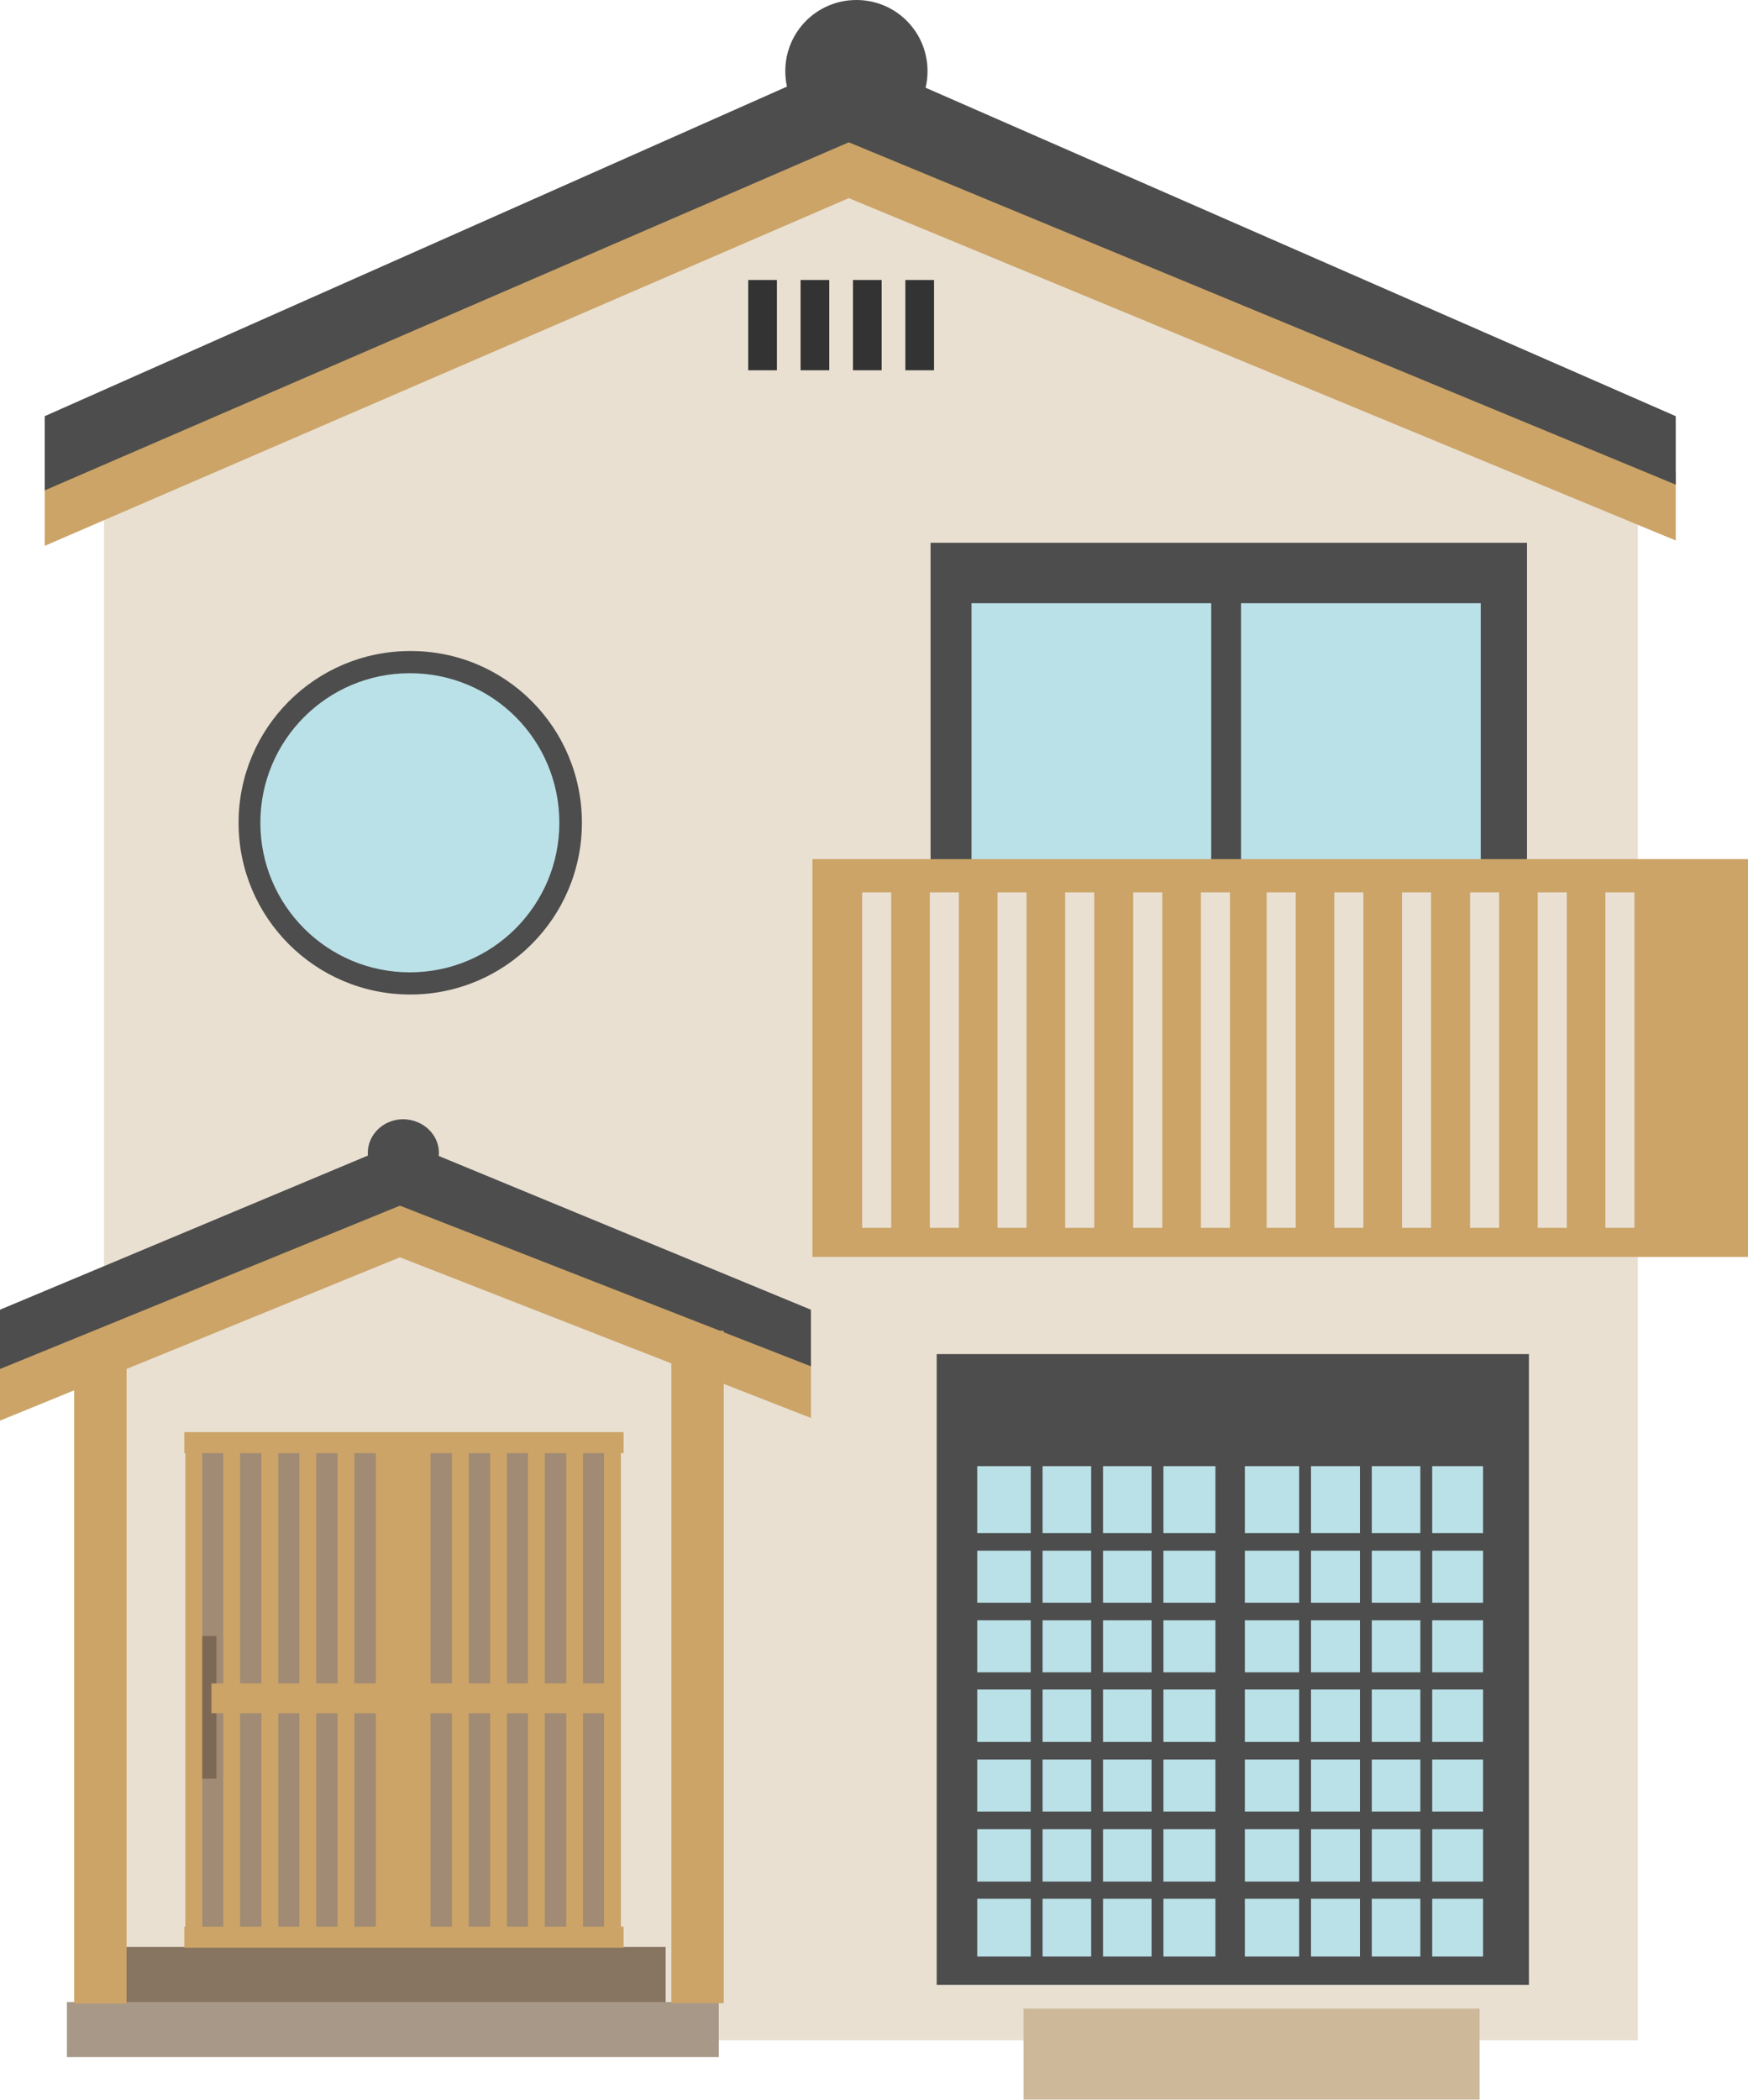 <?xml version="1.0" encoding="utf-8"?>
<!-- Generator: Adobe Illustrator 23.0.2, SVG Export Plug-In . SVG Version: 6.00 Build 0)  -->
<svg version="1.1" id="レイヤー_1" xmlns="http://www.w3.org/2000/svg" xmlns:xlink="http://www.w3.org/1999/xlink" x="0px"
	 y="0px" viewBox="0 0 45.72 54.9" style="enable-background:new 0 0 45.72 54.9;" xml:space="preserve">
<style type="text/css">
	.st0{fill:#E9E0D2;}
	.st1{fill:#CCA467;}
	.st2{fill:#4D4D4D;}
	.st3{fill:#BBE1E8;}
	.st4{fill:#A18B74;}
	.st5{fill:#7C6854;}
	.st6{fill:#877461;}
	.st7{fill:#A89888;}
	.st8{fill:#CDB99A;}
	.st9{fill:#333333;}
</style>
<g>
	<polygon class="st0" points="42.84,11.41 22.13,3.13 2.72,11.41 2.72,53.34 42.84,53.34 	"/>
	<polygon class="st1" points="1.17,12.34 1.17,14.27 22.2,5.18 43.83,14.13 43.83,12.34 22.35,2.94 	"/>
	<polygon class="st2" points="1.17,10.88 1.17,12.82 22.2,3.72 43.83,12.67 43.83,10.88 22.35,1.48 	"/>
	<path class="st2" d="M24.26,1.86c0,1.03-0.83,1.86-1.86,1.86c-1.03,0-1.86-0.83-1.86-1.86C20.54,0.83,21.37,0,22.4,0
		C23.43,0,24.26,0.83,24.26,1.86z"/>
	<g>
		<rect x="24.34" y="14.19" class="st2" width="15.6" height="12.94"/>
		<rect x="25.41" y="15.77" class="st3" width="6.27" height="10.05"/>
		<rect x="32.46" y="15.77" class="st3" width="6.27" height="10.05"/>
	</g>
	<g>
		<rect x="10.55" y="37.56" class="st4" width="5.64" height="13.52"/>
	</g>
	<g>
		<rect x="4.86" y="37.56" class="st4" width="5.64" height="13.52"/>
		<rect x="5.18" y="42.77" class="st5" width="0.48" height="3.73"/>
	</g>
	<rect x="2.97" y="50.9" class="st6" width="14.44" height="1.44"/>
	<rect x="1.75" y="52.34" class="st7" width="17.05" height="1.44"/>
	<rect x="4.85" y="37.51" class="st1" width="0.44" height="13.4"/>
	<rect x="5.84" y="37.51" class="st1" width="0.44" height="13.4"/>
	<rect x="6.84" y="37.51" class="st1" width="0.44" height="13.4"/>
	<rect x="7.83" y="37.51" class="st1" width="0.44" height="13.4"/>
	<rect x="8.83" y="37.51" class="st1" width="0.44" height="13.4"/>
	<rect x="9.83" y="37.51" class="st1" width="0.44" height="13.4"/>
	<rect x="10.82" y="37.51" class="st1" width="0.44" height="13.4"/>
	<rect x="11.82" y="37.51" class="st1" width="0.44" height="13.4"/>
	<rect x="12.82" y="37.51" class="st1" width="0.44" height="13.4"/>
	<rect x="13.81" y="37.51" class="st1" width="0.44" height="13.4"/>
	<rect x="14.81" y="37.51" class="st1" width="0.44" height="13.4"/>
	<rect x="15.8" y="37.51" class="st1" width="0.44" height="13.4"/>
	<rect x="4.82" y="37.44" class="st1" width="11.49" height="0.55"/>
	<rect x="4.82" y="50.37" class="st1" width="11.49" height="0.55"/>
	<rect x="10.2" y="37.68" class="st1" width="0.7" height="12.99"/>
	<rect x="5.53" y="44.01" class="st1" width="10.47" height="0.78"/>
	<rect x="21.25" y="22.46" class="st1" width="24.47" height="10.4"/>
	<g>
		<rect x="33.13" y="23.33" class="st0" width="0.76" height="8.77"/>
		<rect x="34.9" y="23.33" class="st0" width="0.76" height="8.77"/>
		<rect x="36.67" y="23.33" class="st0" width="0.76" height="8.77"/>
		<rect x="38.45" y="23.33" class="st0" width="0.76" height="8.77"/>
		<rect x="40.22" y="23.33" class="st0" width="0.76" height="8.77"/>
		<rect x="41.99" y="23.33" class="st0" width="0.76" height="8.77"/>
	</g>
	<g>
		<rect x="22.55" y="23.33" class="st0" width="0.76" height="8.77"/>
		<rect x="24.32" y="23.33" class="st0" width="0.76" height="8.77"/>
		<rect x="26.09" y="23.33" class="st0" width="0.76" height="8.77"/>
		<rect x="27.86" y="23.33" class="st0" width="0.76" height="8.77"/>
		<rect x="29.64" y="23.33" class="st0" width="0.76" height="8.77"/>
		<rect x="31.41" y="23.33" class="st0" width="0.76" height="8.77"/>
	</g>
	<path class="st2" d="M15.22,21.51c0,2.48-2.01,4.49-4.49,4.49c-2.48,0-4.49-2.01-4.49-4.49c0-2.48,2.01-4.49,4.49-4.49
		C13.21,17.01,15.22,19.02,15.22,21.51z"/>
	<path class="st3" d="M14.63,21.51c0,2.16-1.75,3.91-3.91,3.91c-2.16,0-3.91-1.75-3.91-3.91c0-2.16,1.75-3.91,3.91-3.91
		C12.89,17.6,14.63,19.35,14.63,21.51z"/>
	<polygon class="st1" points="0,35.57 0,37.14 10.46,32.87 21.21,37.07 21.21,35.57 10.53,31.15 	"/>
	<polygon class="st2" points="0,34.24 0,35.79 10.46,31.52 21.21,35.72 21.21,34.24 10.53,29.83 	"/>
	<path class="st2" d="M11.48,30.14c0,0.48-0.42,0.88-0.93,0.88c-0.51,0-0.93-0.39-0.93-0.88c0-0.48,0.41-0.88,0.93-0.88
		C11.07,29.27,11.48,29.66,11.48,30.14z"/>
	<rect x="1.94" y="35.16" class="st1" width="1.37" height="17.22"/>
	<rect x="17.56" y="34.79" class="st1" width="1.37" height="17.58"/>
	<rect x="26.77" y="52.51" class="st8" width="11.93" height="2.38"/>
	<g>
		<g>
			<rect x="24.5" y="35.4" class="st2" width="15.49" height="16.49"/>
			<rect x="25.56" y="38.33" class="st3" width="6.23" height="12.82"/>
			<rect x="32.56" y="38.33" class="st3" width="6.23" height="12.82"/>
		</g>
		<rect x="25.47" y="40.08" class="st2" width="6.39" height="0.46"/>
		<rect x="32.52" y="40.08" class="st2" width="6.39" height="0.46"/>
		<rect x="25.47" y="41.9" class="st2" width="6.39" height="0.46"/>
		<rect x="32.52" y="41.9" class="st2" width="6.39" height="0.46"/>
		<rect x="25.47" y="43.72" class="st2" width="6.39" height="0.45"/>
		<rect x="32.52" y="43.72" class="st2" width="6.39" height="0.45"/>
		<rect x="25.47" y="45.54" class="st2" width="6.39" height="0.46"/>
		<rect x="32.52" y="45.54" class="st2" width="6.39" height="0.46"/>
		<rect x="25.47" y="47.36" class="st2" width="6.39" height="0.46"/>
		<rect x="32.52" y="47.36" class="st2" width="6.39" height="0.46"/>
		<rect x="25.47" y="49.19" class="st2" width="6.39" height="0.45"/>
		<rect x="32.52" y="49.19" class="st2" width="6.39" height="0.45"/>
		<rect x="26.96" y="38.26" class="st2" width="0.31" height="12.98"/>
		<rect x="28.54" y="38.26" class="st2" width="0.31" height="12.98"/>
		<rect x="30.12" y="38.26" class="st2" width="0.31" height="12.98"/>
		<rect x="33.98" y="38.26" class="st2" width="0.31" height="12.98"/>
		<rect x="35.57" y="38.26" class="st2" width="0.31" height="12.98"/>
		<rect x="37.15" y="38.26" class="st2" width="0.31" height="12.98"/>
	</g>
	<rect x="19.57" y="7.32" class="st9" width="0.75" height="2.36"/>
	<rect x="20.94" y="7.32" class="st9" width="0.75" height="2.36"/>
	<rect x="22.31" y="7.32" class="st9" width="0.75" height="2.36"/>
	<rect x="23.68" y="7.32" class="st9" width="0.75" height="2.36"/>
</g>
<g>
</g>
<g>
</g>
<g>
</g>
<g>
</g>
<g>
</g>
<g>
</g>
</svg>
